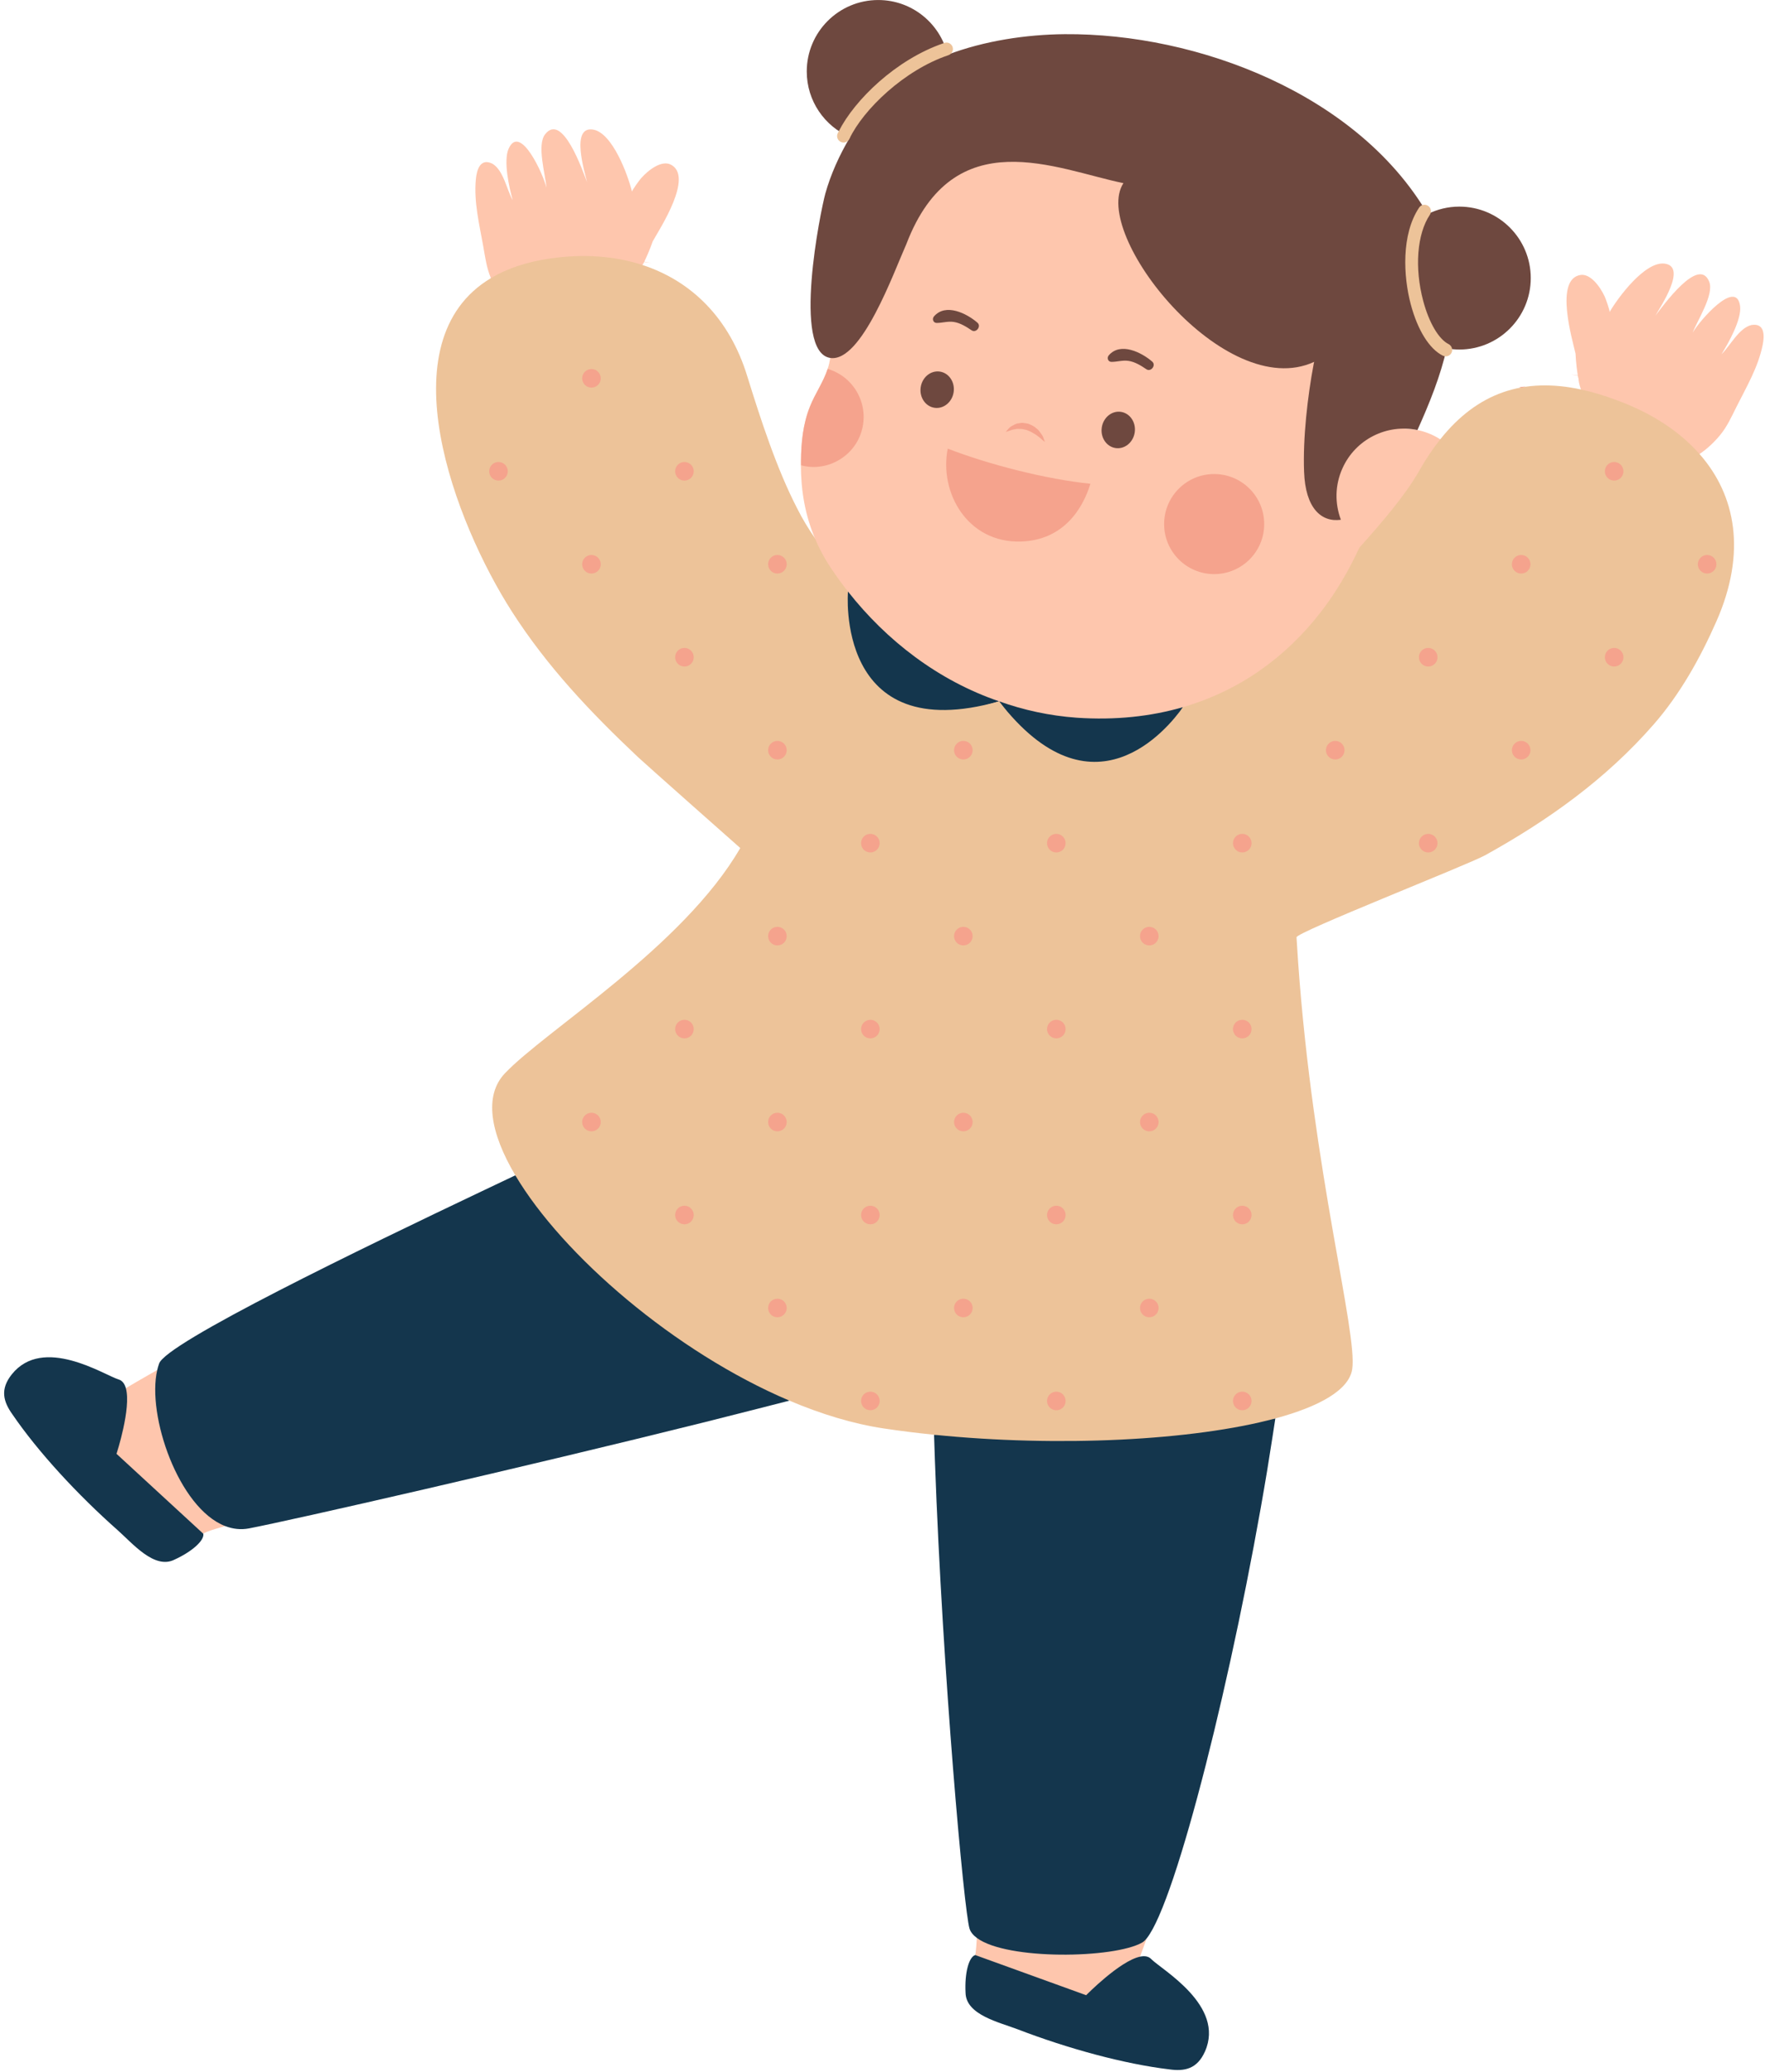 <?xml version="1.0" encoding="UTF-8" standalone="no"?><svg xmlns="http://www.w3.org/2000/svg" xmlns:xlink="http://www.w3.org/1999/xlink" fill="#000000" height="500.4" preserveAspectRatio="xMidYMid meet" version="1" viewBox="-1.0 0.0 426.3 500.4" width="426.3" zoomAndPan="magnify"><g id="change1_1"><path d="M422.033,78.504c-3.014,0.7-5.169,5.07-7.23,7.049c1.655-2.671,4.895-8.402,4.479-11.628 c-0.902-6.841-10.056,3.853-11.445,6.436c1.054-2.886,5.286-9.26,3.966-12.364c-2.516-6.19-11.123,5.877-12.99,8.264 c1.193-2.105,7.811-11.902,2.214-12.591c-4.73-0.562-11.235,8.201-13.264,11.703c0.131-0.226-0.926-3.193-1.147-3.674 c-1.222-2.659-3.55-5.637-5.866-5.285c-6.346,0.975-1.981,15.592-1.212,18.996c0.107,2.29,0.39,4.284,0.548,5.267l-1.687-0.226 l1.7,0.311c0.059,0.36,0.098,0.568,0.098,0.568l0.038-0.086c0.075,1.626,0.718,3.386,1.665,5.105l-1.47-0.318 c-2.889-0.625-5.678-0.941-8.289-0.941c-9.365,0-17.106,3.995-23.662,12.21c-2.761-2.303-6.297-3.7-10.159-3.759l0.035-2.002 c0.383,0.007,0.765,0.029,1.148,0.06l-0.146,1.836l0.179-0.396c2.155-4.778,4.84-11.084,6.491-17.492l0.445-1.729l1.204,0.168 l-0.217-1.883l2.469,0.245c0.515,0.051,1.03,0.077,1.533,0.077c8.415,0,15.261-6.846,15.261-15.261s-6.846-15.261-15.261-15.261 c-2.105,0-4.154,0.428-6.089,1.271l-3.589,1.564l0.662-3.026l-0.754,0.286l-0.875-1.37c-17.82-27.893-54.945-40.379-83.832-40.379 l-0.8,0.003c-9.405,0.074-18.921,1.69-26.794,4.551l-2.115-3.275c-0.137,0.14-0.137,0.331-0.097,0.452 c0.06,0.177,0.23,0.296,0.426,0.296c0.054,0,0.107-0.009,0.139-0.02l-1.885,0.656l-0.736-1.703 c-2.422-5.593-7.92-9.208-14.007-9.208c-8.415,0-15.261,6.846-15.261,15.261c0,5.132,2.563,9.892,6.857,12.732l1.486,0.983 l-0.937,1.838c-0.042,0.078-0.084,0.155-0.122,0.234c0.05-0.104,0.056-0.227,0.017-0.336s-0.122-0.201-0.228-0.251 c-0.04-0.019-0.104-0.041-0.188-0.041c-0.122,0-0.235,0.042-0.311,0.117l3.128,2.434c-2.335,4.03-4.162,8.278-5.281,12.284 c-1.288,4.612-6.023,29.629-1.833,36.161c0.481,0.751,0.936,0.962,1.265,1.036l0.073,0.014c-0.092,0.666-0.192,1.331-0.268,1.998 c-0.125,0.904-0.312,1.809-0.624,2.651c-1.029,3.181-3.057,5.987-4.273,9.075c-1.684,4.179-2.121,8.732-2.183,13.192v0.998 c0.022,6.265,1.065,12.129,3.41,17.691l-1.732,0.942c-1.732-2.521-3.15-4.9-4.323-7.245c-5.036-9.711-8.947-21.771-12.22-32.321 c-3.943-12.865-12.241-21.696-23.997-25.539l-0.348-0.114c0.476-0.697,0.858-1.411,1.11-2.132l0.012,0.094 c0,0,0.09-0.175,0.236-0.477l1.748,0.231l-1.712-0.306c0.424-0.876,1.277-2.725,2.048-4.933c1.708-3.044,10.061-15.808,4.257-18.553 c-2.119-0.998-5.2,1.192-7.129,3.392c-0.349,0.398-2.209,2.94-2.148,3.194l0,0c-0.946-3.936-4.681-14.19-9.374-15 c-5.561-0.936-2.013,10.342-1.47,12.7c-1.109-2.82-5.915-16.841-10.093-11.626c-2.151,2.599,0.087,9.915,0.274,12.981 c-0.595-2.872-6.318-15.733-9.134-9.433c-1.319,2.973,0.152,9.391,0.976,12.422c-1.411-2.484-2.23-7.288-4.919-8.819 c-2.955-1.443-3.778,1.602-3.979,3.852c-0.488,5.465,0.837,10.732,1.786,16.054c0.484,2.713,0.798,5.268,1.893,7.827 c0.251,0.587,0.528,1.166,0.824,1.737c-5.731,3.484-9.477,8.787-11.123,15.779c-4.178,17.75,5.898,44.521,17.028,61.882 c7.65,11.934,16.857,21.883,25.444,30.26c0.722,0.969,1.453,1.925,2.196,2.859l0.528-0.228c0.661,0.631,1.317,1.253,1.966,1.865 c1.606,1.513,20.601,18.336,24.077,21.412l2.71,0l-1.735,3.001c-9.699,16.777-28.736,31.715-42.636,42.622 c-6.184,4.853-11.525,9.043-14.497,12.18c-5.553,5.86-0.633,16.447,2.795,22.236l1.116,1.886l-3.014,1.431 c-19.135,9.086-75.622,35.906-83.252,43.027c-6.666,3.705-10.64,6.098-10.64,6.098c-0.574-0.171-1.582-0.298-2.836-0.38 c-0.648-0.245-1.437-0.613-2.463-1.096c-3.186-1.498-8.518-4.006-13.264-4.006c-3.182,0-5.613,1.108-7.43,3.389 c-1.926,2.415-1.873,4.305,0.228,7.254c5.91,8.667,15.079,18.752,25.156,27.67c0.575,0.509,1.194,1.1,1.85,1.725 c2.386,2.276,5.653,5.394,8.235,5.394c0.469,0,0.905-0.103,1.391-0.343c1.499-0.683,2.664-1.376,3.551-2.006 c1.218-0.564,3.043-1.134,4.287-2.451c0.448-0.474,4.15-1.598,10.057-3.169c0.2-0.023,0.399-0.048,0.597-0.086 c12.318-2.353,86.649-19.433,130.402-30.833l0.658-0.172l0.626,0.266c7.833,3.32,15.34,5.535,22.313,6.584 c3.843,0.577,7.897,1.084,12.047,1.507l1.743,0.177l0.054,1.751c1.688,54.604,7.209,114.624,8.48,118.764 c0.005,0.016,0.016,0.032,0.022,0.048c-0.203,3.971-0.388,6.448-0.555,6.928c-0.598,1.717-0.256,3.608-0.197,4.949 c-0.15,1.087-0.227,2.455-0.141,4.123c0.06,3.119,4.972,4.799,8.919,6.148c0.856,0.294,1.666,0.571,2.382,0.846 c12.557,4.828,25.734,8.313,36.194,9.566c0.655,0.092,1.229,0.137,1.752,0.137c1.974,0,3.537-0.559,4.75-3.284 c3.444-7.746-5.359-14.466-10.09-18.077c-0.89-0.679-1.577-1.207-2.115-1.69c-0.649-1.071-1.224-1.903-1.639-2.332 c0,0,9.098-23.734,15.4-52.667c5.753-23.481,11.527-52.105,15.292-77.627l0.191-1.297l1.266-0.342 c10.296-2.779,16.531-6.517,17.108-10.254c0.522-3.383-1.181-13.006-3.337-25.188c-3.229-18.245-7.65-43.231-9.743-72.732 c-0.168-2.378-0.388-5.987-0.388-5.989c-0.123-2.031-0.13-2.153,28.383-13.938c8.524-3.523,16.575-6.851,18.215-7.759 c17.116-9.481,29.87-19.374,40.136-31.134c5.565-6.374,10.423-14.36,14.852-24.416c6.499-14.758,5.24-27.936-3.624-38.129 c0.035-0.228,0.078-0.456,0.111-0.684c2.366-1.339,4.452-3.206,6.185-5.289c1.779-2.14,2.809-4.5,4.047-6.962 c2.428-4.831,5.2-9.501,6.291-14.878C425.197,81.117,425.277,77.964,422.033,78.504z" fill="#fec6ad"/></g><g fill="#14364d" id="change2_1"><path d="M277.076,473.221c-0.649-0.699-1.599-0.838-2.713-0.605c-4.904,1.026-13.021,9.31-13.021,9.31 l-26.794-9.698l-0.001,0c-1.525,0.463-2.588,4.258-2.337,9.113c0.104,5.365,8.182,7.13,12.583,8.822 c12.214,4.696,25.788,8.381,36.634,9.68c3.712,0.522,6.734-0.106,8.607-4.316C294.959,484.453,279.64,475.802,277.076,473.221z" fill="inherit"/><path d="M48.102,370.465l-20.96-19.303c0,0,3.607-11.023,2.256-15.847c-0.307-1.096-0.868-1.874-1.788-2.128 c-3.474-1.085-18.215-10.688-25.769-1.211c-2.873,3.603-2.036,6.574,0.139,9.627c6.154,9.025,15.684,19.37,25.483,28.042 c3.532,3.125,8.823,9.479,13.631,7.097c4.424-2.016,7.301-4.709,7.009-6.276L48.102,370.465z" fill="inherit"/><path d="M224.601,346.551c0,0,0.137,4.25,0.214,6.389c1.87,51.83,7.018,108.55,8.353,112.9 c0.259,0.845,0.887,1.593,1.778,2.257c7.263,5.413,33.168,4.971,39.93,1.107c0.348-0.199,0.718-0.549,1.109-1.036 c7.137-8.916,21.055-64.639,29.068-112.945c0.709-4.274,1.98-12.609,1.98-12.609L224.601,346.551z" fill="inherit"/><path d="M115.431,287.709c-28.49,13.555-76.6,36.743-78.014,41.694c-0.175,0.476-0.315,0.993-0.44,1.528 c-2.544,10.909,5.136,33.338,16.403,37.677c1.833,0.706,3.758,0.948,5.752,0.567c10.133-1.936,66.018-14.674,110.185-25.687 c7.173-1.789,20.345-5.175,20.345-5.175l-66.196-54.421C123.466,283.892,118.337,286.327,115.431,287.709z" fill="inherit"/><path d="M240.283,169.388c-14.649-4.997-27.142-14.639-36.462-26.491l-0.01-0.007c0,0-13.669,23.588-7.497,32.04 c4.801,6.576,26.6-0.604,43.988-5.528L240.283,169.388z" fill="inherit"/><path d="M263.308,195.176c11.153,0.067,19.092-21.088,21.407-24.367c-7.773,2.256-16.339,3.184-25.661,2.55 c-6.544-0.468-12.809-1.838-18.732-3.957l-0.02,0C248.741,180.318,256.616,195.135,263.308,195.176z" fill="inherit"/></g><g fill="#6e483f" id="change3_1"><ellipse cx="269.094" cy="103.867" fill="inherit" rx="4.42" ry="4.022" transform="rotate(-81.715 269.084 103.863)"/><ellipse cx="225.358" cy="94.137" fill="inherit" rx="4.42" ry="4.022" transform="rotate(-81.715 225.35 94.133)"/><path d="M224.581,76.429c-0.507,0.591-0.199,1.576,0.653,1.575c1.384,0,2.671-0.447,4.079-0.247 c1.581,0.224,3.056,1.147,4.353,2.025c1.099,0.744,2.417-0.965,1.417-1.837C232.532,75.722,227.404,73.14,224.581,76.429z" fill="inherit"/><path d="M266.798,85.834c-0.507,0.591-0.199,1.576,0.653,1.575c1.384,0,2.671-0.447,4.079-0.247 c1.581,0.224,3.056,1.147,4.353,2.025c1.099,0.744,2.417-0.965,1.417-1.837C274.749,85.127,269.621,82.545,266.798,85.834z" fill="inherit"/><path d="M351.463,49.906c-2.747,0-5.334,0.658-7.639,1.8c-16.972-28.945-55.514-43.703-87.653-43.45 c-9.369,0.073-19.477,1.621-28.29,4.962c-1.825-7.576-8.628-13.212-16.764-13.212c-9.533,0-17.261,7.728-17.261,17.261 c0,7.119,4.312,13.229,10.466,15.868c-2.619,4.352-4.718,9.109-5.969,13.588c-1.204,4.31-8.052,38.266,1.15,39.731 c7.556,1.204,15.332-20.61,18.423-27.532c11.47-29.944,36.206-17.995,52.417-14.683c-7.974,12.188,24.482,53.144,46.065,43.164 l-0.125,0.562c-1.466,7.797-2.62,17.902-2.308,25.979c0.312,8.889,4.21,12.257,8.889,11.602c-1.466-3.898-1.466-8.327,0.374-12.413 c3.181-7.111,10.822-10.791,18.12-9.263c2.95-6.542,5.572-13.092,7.067-19.725c0.988,0.176,2,0.283,3.038,0.283 c9.533,0,17.261-7.728,17.261-17.261C368.724,57.634,360.996,49.906,351.463,49.906z" fill="inherit"/></g><g fill="#edc399" id="change4_1"><path d="M240.31,169.398c-0.009-0.003-0.018-0.007-0.027-0.01l0.019,0.014l0.02,0 C240.318,169.401,240.314,169.399,240.31,169.398z" fill="inherit"/><path d="M409.481,109.659c-4.953-5.627-11.868-10.044-20.119-13.038c-2.943-1.11-5.775-1.954-8.508-2.544 c-13.833-2.989-25.021,0.759-33.995,12.046c-1.804,2.269-3.521,4.831-5.149,7.716c-3.276,5.754-8.826,12.221-14.226,18.279 c-0.06,0.067-0.12,0.136-0.18,0.203c-2.592,5.634-5.674,10.836-9.274,15.496c-8.5,10.983-19.686,19.037-33.315,22.993 c-3.704,5.246-21.91,27.703-44.413-1.407c-39.738,11.253-36.491-26.512-36.491-26.512l0.01,0.007 c-1.506-1.915-2.938-3.882-4.274-5.903c-1.525-2.317-2.776-4.683-3.784-7.107c-1.525-2.218-2.948-4.538-4.196-7.033 c-4.976-9.596-8.885-21.679-12.083-31.986c-4.297-14.023-13.493-22.999-25.288-26.854c-6.739-2.203-14.323-2.74-22.334-1.577 c-5.795,0.841-10.503,2.48-14.288,4.741c-25.547,15.261-8.688,59.088,5.081,80.568c8.533,13.311,19.006,24.348,30.447,35.132 c1.687,1.59,24.688,21.962,24.692,21.956c-13.806,23.881-46.985,44.014-56.853,54.427c-5.125,5.408-3.521,14.419,2.525,24.631 c11.375,19.213,38.49,42.677,66.196,54.421c7.661,3.247,15.366,5.603,22.796,6.719c3.97,0.597,8.031,1.101,12.142,1.519 c29.945,3.045,62.577,1.421,82.432-3.938c10.78-2.91,17.798-6.918,18.563-11.88c1.353-8.768-9.447-47.414-13.062-98.367 c-0.168-2.37-0.386-5.967-0.386-5.967c-0.075-1.232,41.308-17.466,45.57-19.827c15.242-8.443,29.157-18.376,40.674-31.568 c6.393-7.323,11.265-16.048,15.175-24.925C420.868,133.5,418.285,119.661,409.481,109.659z" fill="inherit"/><path d="M202.074,34.275c0.217,0.103,0.445,0.152,0.669,0.152c0.406,0,0.794-0.168,1.086-0.453 c0.128-0.125,0.243-0.266,0.324-0.436c3.384-7.121,13.265-16.629,23.942-20.217c0.243-0.082,0.448-0.222,0.615-0.394 c0.394-0.405,0.559-1.007,0.367-1.58c-0.274-0.817-1.159-1.267-1.975-0.981c-0.048,0.016-0.095,0.037-0.143,0.053 c-11.563,3.938-21.54,13.738-25.349,21.249c-0.089,0.176-0.193,0.357-0.275,0.53C200.965,32.978,201.297,33.906,202.074,34.275z" fill="inherit"/><path d="M347.491,85.912c0.154,0.075,0.314,0.113,0.474,0.136c0.073,0.01,0.146,0.025,0.219,0.025 c0.574,0,1.126-0.316,1.397-0.865c0.139-0.279,0.184-0.579,0.151-0.867c-0.057-0.509-0.361-0.98-0.853-1.225 c-2.383-1.181-4.732-5.174-6.128-10.419c-2.132-8.001-1.504-16.172,1.601-20.82c0.112-0.167,0.183-0.348,0.224-0.533 c0.133-0.608-0.106-1.262-0.654-1.629c-0.438-0.292-0.964-0.332-1.417-0.161c-0.294,0.111-0.559,0.31-0.747,0.593 c-4.349,6.511-3.805,16.65-2.019,23.354C341.409,79.769,344.235,84.292,347.491,85.912z" fill="inherit"/></g><g fill="#f5a38d" id="change5_1"><path d="M411.322,134.049c-1.241,0-2.246,1.002-2.246,2.245c0,1.24,1.005,2.245,2.246,2.245 c1.239-0.001,2.245-1.006,2.245-2.245C413.567,135.051,412.56,134.049,411.322,134.049z" fill="inherit"/><path d="M388.867,111.593c-1.243,0-2.245,1.002-2.245,2.245c0,1.24,1.002,2.248,2.245,2.248 c0.618,0,1.179-0.252,1.586-0.659c0.407-0.407,0.659-0.969,0.659-1.589c-0.001-0.622-0.253-1.183-0.659-1.589 C390.046,111.843,389.485,111.593,388.867,111.593z" fill="inherit"/><path d="M366.411,134.049c-1.243,0-2.245,1.002-2.245,2.245c0,1.24,1.002,2.245,2.245,2.245 c1.239-0.001,2.245-1.006,2.245-2.245C368.656,135.051,367.651,134.049,366.411,134.049z" fill="inherit"/><path d="M367.416,93.361c-0.503,0.048-1.005,0.099-1.503,0.165c0.165,0.038,0.321,0.101,0.498,0.101 C366.778,93.627,367.11,93.518,367.416,93.361z" fill="inherit"/><circle cx="343.955" cy="203.66" fill="inherit" r="2.246"/><path d="M321.5,178.958c-1.241,0-2.246,1.005-2.246,2.248c0,1.236,1.005,2.242,2.246,2.242 c1.238,0,2.245-1.005,2.245-2.242C323.745,179.963,322.738,178.958,321.5,178.958z" fill="inherit"/><path d="M366.411,178.958c-1.243,0-2.245,1.005-2.245,2.248c0,1.236,1.002,2.242,2.245,2.242 c1.24,0,2.245-1.005,2.245-2.242C368.656,179.963,367.651,178.958,366.411,178.958z" fill="inherit"/><path d="M299.044,246.326c-0.932,0-1.729,0.563-2.069,1.369c-0.113,0.269-0.176,0.565-0.176,0.875 c0,1.237,1.002,2.245,2.245,2.245c1.237,0,2.245-1.008,2.245-2.245c0-0.311-0.063-0.606-0.177-0.875 C300.771,246.889,299.972,246.326,299.044,246.326z" fill="inherit"/><path d="M299.044,201.414c-1.243,0-2.245,1.002-2.245,2.245c0,1.239,1.002,2.248,2.245,2.248 c1.237,0,2.245-1.008,2.245-2.248C301.289,202.415,300.281,201.414,299.044,201.414z" fill="inherit"/><path d="M390.453,157.161c-0.407-0.406-0.968-0.656-1.586-0.656c-0.932,0-1.729,0.563-2.069,1.37 c-0.113,0.269-0.176,0.564-0.176,0.875c0,0.309,0.063,0.603,0.176,0.872c0.34,0.805,1.137,1.372,2.069,1.372 c0.618,0,1.179-0.252,1.586-0.659c0.203-0.203,0.368-0.445,0.482-0.713c0.114-0.269,0.177-0.563,0.177-0.873 c0-0.311-0.063-0.606-0.177-0.875C390.821,157.605,390.657,157.363,390.453,157.161z" fill="inherit"/><path d="M343.955,160.994c0.93,0,1.728-0.567,2.068-1.372c0.114-0.269,0.176-0.563,0.176-0.873 c0-0.311-0.063-0.606-0.176-0.875c-0.341-0.806-1.139-1.37-2.068-1.37c-0.93,0-1.727,0.563-2.068,1.37 c-0.114,0.269-0.176,0.564-0.176,0.875c-0.001,0.31,0.062,0.604,0.176,0.873C342.228,160.427,343.026,160.994,343.955,160.994z" fill="inherit"/><path d="M299.044,336.146c-1.243,0-2.245,1.002-2.245,2.245c0,0.309,0.063,0.604,0.176,0.872 c0.34,0.805,1.137,1.372,2.069,1.372c0.927,0,1.726-0.567,2.068-1.372c0.114-0.268,0.177-0.563,0.177-0.872 C301.289,337.148,300.281,336.146,299.044,336.146z" fill="inherit"/><path d="M299.044,291.234c-1.243,0-2.245,1.002-2.245,2.245c0,1.239,1.002,2.248,2.245,2.248 c1.237,0,2.245-1.008,2.245-2.248C301.289,292.236,300.281,291.234,299.044,291.234z" fill="inherit"/><path d="M254.133,246.326c-0.93,0-1.727,0.563-2.068,1.369c-0.114,0.269-0.176,0.565-0.176,0.875 c0,1.237,1.005,2.245,2.245,2.245c1.24,0,2.245-1.008,2.245-2.245c-0.001-0.31-0.064-0.606-0.178-0.875 C255.86,246.889,255.062,246.326,254.133,246.326z" fill="inherit"/><circle cx="254.133" cy="203.66" fill="inherit" r="2.246"/><path d="M231.678,223.87c-1.241,0-2.246,1.002-2.246,2.245c0,1.24,1.005,2.245,2.246,2.245 c1.238,0,2.245-1.005,2.245-2.245C233.923,224.872,232.916,223.87,231.678,223.87z" fill="inherit"/><path d="M276.588,228.359c1.24,0,2.245-1.005,2.245-2.245c0-1.243-1.005-2.245-2.245-2.245 c-1.242,0-2.245,1.002-2.245,2.245C274.343,227.354,275.345,228.359,276.588,228.359z" fill="inherit"/><path d="M231.678,178.958c-1.241,0-2.246,1.005-2.246,2.248c0,1.236,1.005,2.242,2.246,2.242 c1.238,0,2.245-1.005,2.245-2.242C233.923,179.963,232.916,178.958,231.678,178.958z" fill="inherit"/><path d="M209.222,246.326c-0.311,0-0.606,0.062-0.875,0.176c-0.537,0.227-0.967,0.656-1.194,1.194 c-0.113,0.269-0.176,0.565-0.176,0.875c0,0.927,0.564,1.726,1.37,2.068c0.269,0.114,0.564,0.177,0.875,0.177 c1.237,0,2.245-1.008,2.245-2.245c0-0.311-0.063-0.607-0.177-0.876C210.949,246.889,210.15,246.326,209.222,246.326z" fill="inherit"/><path d="M209.222,201.414c-0.311,0-0.606,0.062-0.875,0.176c-0.806,0.34-1.37,1.136-1.37,2.069 c0,0.929,0.564,1.729,1.37,2.071c0.269,0.114,0.564,0.177,0.875,0.177c1.237,0,2.245-1.008,2.245-2.248 C211.467,202.415,210.459,201.414,209.222,201.414z" fill="inherit"/><path d="M254.133,336.146c-1.239,0-2.245,1.002-2.245,2.245c0,0.309,0.063,0.604,0.176,0.872 c0.341,0.805,1.139,1.372,2.068,1.372c0.93,0,1.728-0.567,2.068-1.372c0.114-0.268,0.176-0.563,0.176-0.872 C256.378,337.148,255.372,336.146,254.133,336.146z" fill="inherit"/><circle cx="254.133" cy="293.48" fill="inherit" r="2.246"/><path d="M231.678,313.69c-1.241,0-2.246,1.002-2.246,2.245c0,1.24,1.005,2.244,2.246,2.244 c1.238,0,2.245-1.005,2.245-2.244C233.923,314.692,232.916,313.69,231.678,313.69z" fill="inherit"/><path d="M276.589,313.69c-1.242,0-2.245,1.002-2.245,2.245c0,1.24,1.002,2.244,2.245,2.244 c1.24,0,2.245-1.005,2.245-2.244C278.833,314.692,277.828,313.69,276.589,313.69z" fill="inherit"/><path d="M231.678,268.778c-1.241,0-2.246,1.005-2.246,2.248c0,1.236,1.005,2.241,2.246,2.241 c1.238,0,2.245-1.005,2.245-2.241C233.923,269.783,232.916,268.778,231.678,268.778z" fill="inherit"/><path d="M276.589,268.778c-1.242,0-2.245,1.005-2.245,2.248c0,1.236,1.002,2.241,2.245,2.241 c1.24,0,2.245-1.005,2.245-2.241C278.833,269.783,277.828,268.778,276.589,268.778z" fill="inherit"/><path d="M209.222,336.146c-0.311,0-0.606,0.062-0.875,0.176c-0.806,0.34-1.37,1.137-1.37,2.069 c0,0.309,0.062,0.604,0.176,0.872c0.227,0.537,0.656,0.967,1.194,1.195c0.269,0.114,0.564,0.177,0.875,0.177 c0.927,0,1.726-0.567,2.068-1.372c0.114-0.268,0.177-0.563,0.177-0.872C211.467,337.148,210.459,336.146,209.222,336.146z" fill="inherit"/><path d="M209.222,291.234c-0.311,0-0.606,0.062-0.875,0.176c-0.806,0.34-1.37,1.136-1.37,2.069 c0,0.929,0.564,1.729,1.37,2.071c0.269,0.114,0.564,0.177,0.875,0.177c1.237,0,2.245-1.008,2.245-2.248 C211.467,292.236,210.459,291.234,209.222,291.234z" fill="inherit"/><path d="M164.311,160.995c0.93,0,1.728-0.567,2.068-1.372c0.114-0.269,0.176-0.563,0.176-0.873 c0-0.311-0.063-0.606-0.176-0.875c-0.341-0.807-1.139-1.37-2.068-1.37c-0.93,0-1.727,0.563-2.068,1.37 c-0.114,0.269-0.176,0.564-0.176,0.875c0,0.309,0.063,0.604,0.176,0.873C162.584,160.428,163.382,160.995,164.311,160.995z" fill="inherit"/><circle cx="164.311" cy="113.839" fill="inherit" r="2.246"/><path d="M141.856,134.048c-1.241,0-2.246,1.002-2.246,2.245c0,1.24,1.005,2.245,2.246,2.245 c1.238,0,2.245-1.005,2.245-2.245C144.101,135.05,143.094,134.048,141.856,134.048z" fill="inherit"/><path d="M186.767,134.049c-1.242,0-2.244,1.002-2.244,2.245c0,1.24,1.002,2.245,2.244,2.245 c1.239-0.001,2.245-1.006,2.245-2.245C189.012,135.051,188.007,134.049,186.767,134.049z" fill="inherit"/><path d="M141.856,89.137c-1.241,0-2.246,1.005-2.246,2.248c0,1.237,1.005,2.242,2.246,2.242 c1.238,0,2.245-1.005,2.245-2.242C144.101,90.142,143.094,89.137,141.856,89.137z" fill="inherit"/><path d="M119.401,111.593c-1.243,0-2.245,1.002-2.245,2.245c0,1.24,1.002,2.248,2.245,2.248 c0.618,0,1.179-0.252,1.586-0.659s0.659-0.969,0.659-1.589c-0.001-0.622-0.253-1.183-0.659-1.589 C120.58,111.843,120.019,111.593,119.401,111.593z" fill="inherit"/><path d="M164.311,246.326c-0.93,0-1.727,0.563-2.068,1.369c-0.114,0.269-0.176,0.565-0.176,0.875 c0,1.237,1.005,2.245,2.244,2.245c1.24,0,2.245-1.008,2.245-2.245c0-0.311-0.063-0.606-0.176-0.875 C166.038,246.889,165.24,246.326,164.311,246.326z" fill="inherit"/><path d="M186.766,228.36c1.24,0,2.245-1.005,2.245-2.245c0.001-1.243-1.005-2.245-2.245-2.245 c-1.242,0-2.244,1.002-2.244,2.245C184.522,227.355,185.524,228.36,186.766,228.36z" fill="inherit"/><path d="M186.766,183.448c1.24,0,2.245-1.005,2.245-2.242c0.001-1.243-1.005-2.248-2.245-2.248 c-1.242,0-2.244,1.005-2.244,2.248C184.522,182.442,185.524,183.448,186.766,183.448z" fill="inherit"/><circle cx="164.31" cy="293.48" fill="inherit" r="2.246"/><path d="M186.767,313.69c-1.242,0-2.244,1.002-2.244,2.245c0,1.24,1.002,2.244,2.244,2.244 c1.239,0,2.245-1.005,2.245-2.244C189.012,314.692,188.007,313.69,186.767,313.69z" fill="inherit"/><path d="M141.856,268.778c-1.241,0-2.246,1.005-2.246,2.248c0,1.236,1.005,2.241,2.246,2.241 c1.238,0,2.245-1.005,2.245-2.241C144.101,269.783,143.094,268.778,141.856,268.778z" fill="inherit"/><path d="M186.766,273.267c1.24,0,2.245-1.005,2.245-2.241c0.001-1.243-1.005-2.248-2.245-2.248 c-1.242,0-2.244,1.005-2.244,2.248C184.522,272.262,185.524,273.267,186.766,273.267z" fill="inherit"/><path d="M199.162,89.183c-0.094-0.031-0.163-0.062-0.256-0.062c-1.029,3.181-3.044,5.987-4.26,9.075 c-1.685,4.179-2.158,8.732-2.158,13.192v0.998c6,1.653,12.605-1.84,14.539-8.016C209.054,98.008,205.523,91.209,199.162,89.183z" fill="inherit"/><circle cx="292.257" cy="126.586" fill="inherit" r="12.086"/><path d="M243.602,103.785c0.494-0.083,1.032-0.243,1.613-0.178c0.571-0.054,1.16,0.121,1.739,0.256 c0.572,0.213,1.139,0.444,1.643,0.785c0.555,0.264,0.95,0.653,1.378,0.938c0.789,0.701,1.381,1.167,1.381,1.167 s-0.044-0.184-0.154-0.485c-0.139-0.285-0.221-0.746-0.527-1.205c-0.355-0.42-0.665-1.098-1.262-1.514 c-0.521-0.52-1.239-0.867-1.985-1.17c-0.38-0.122-0.797-0.142-1.187-0.208c-0.392-0.101-0.786,0.022-1.158,0.069 c-0.768,0.048-1.344,0.51-1.852,0.75c-0.495,0.284-0.755,0.736-0.989,0.942c-0.213,0.243-0.313,0.393-0.313,0.393 s0.193-0.047,0.492-0.148C242.72,104.08,243.124,103.907,243.602,103.785z" fill="inherit"/><path d="M245.594,130.802c10.245-0.317,14.925-7.903,16.776-13.955c-10.61-1.061-24.621-4.664-34.466-8.482 C225.797,118.992,232.695,131.201,245.594,130.802z" fill="inherit"/></g></svg>